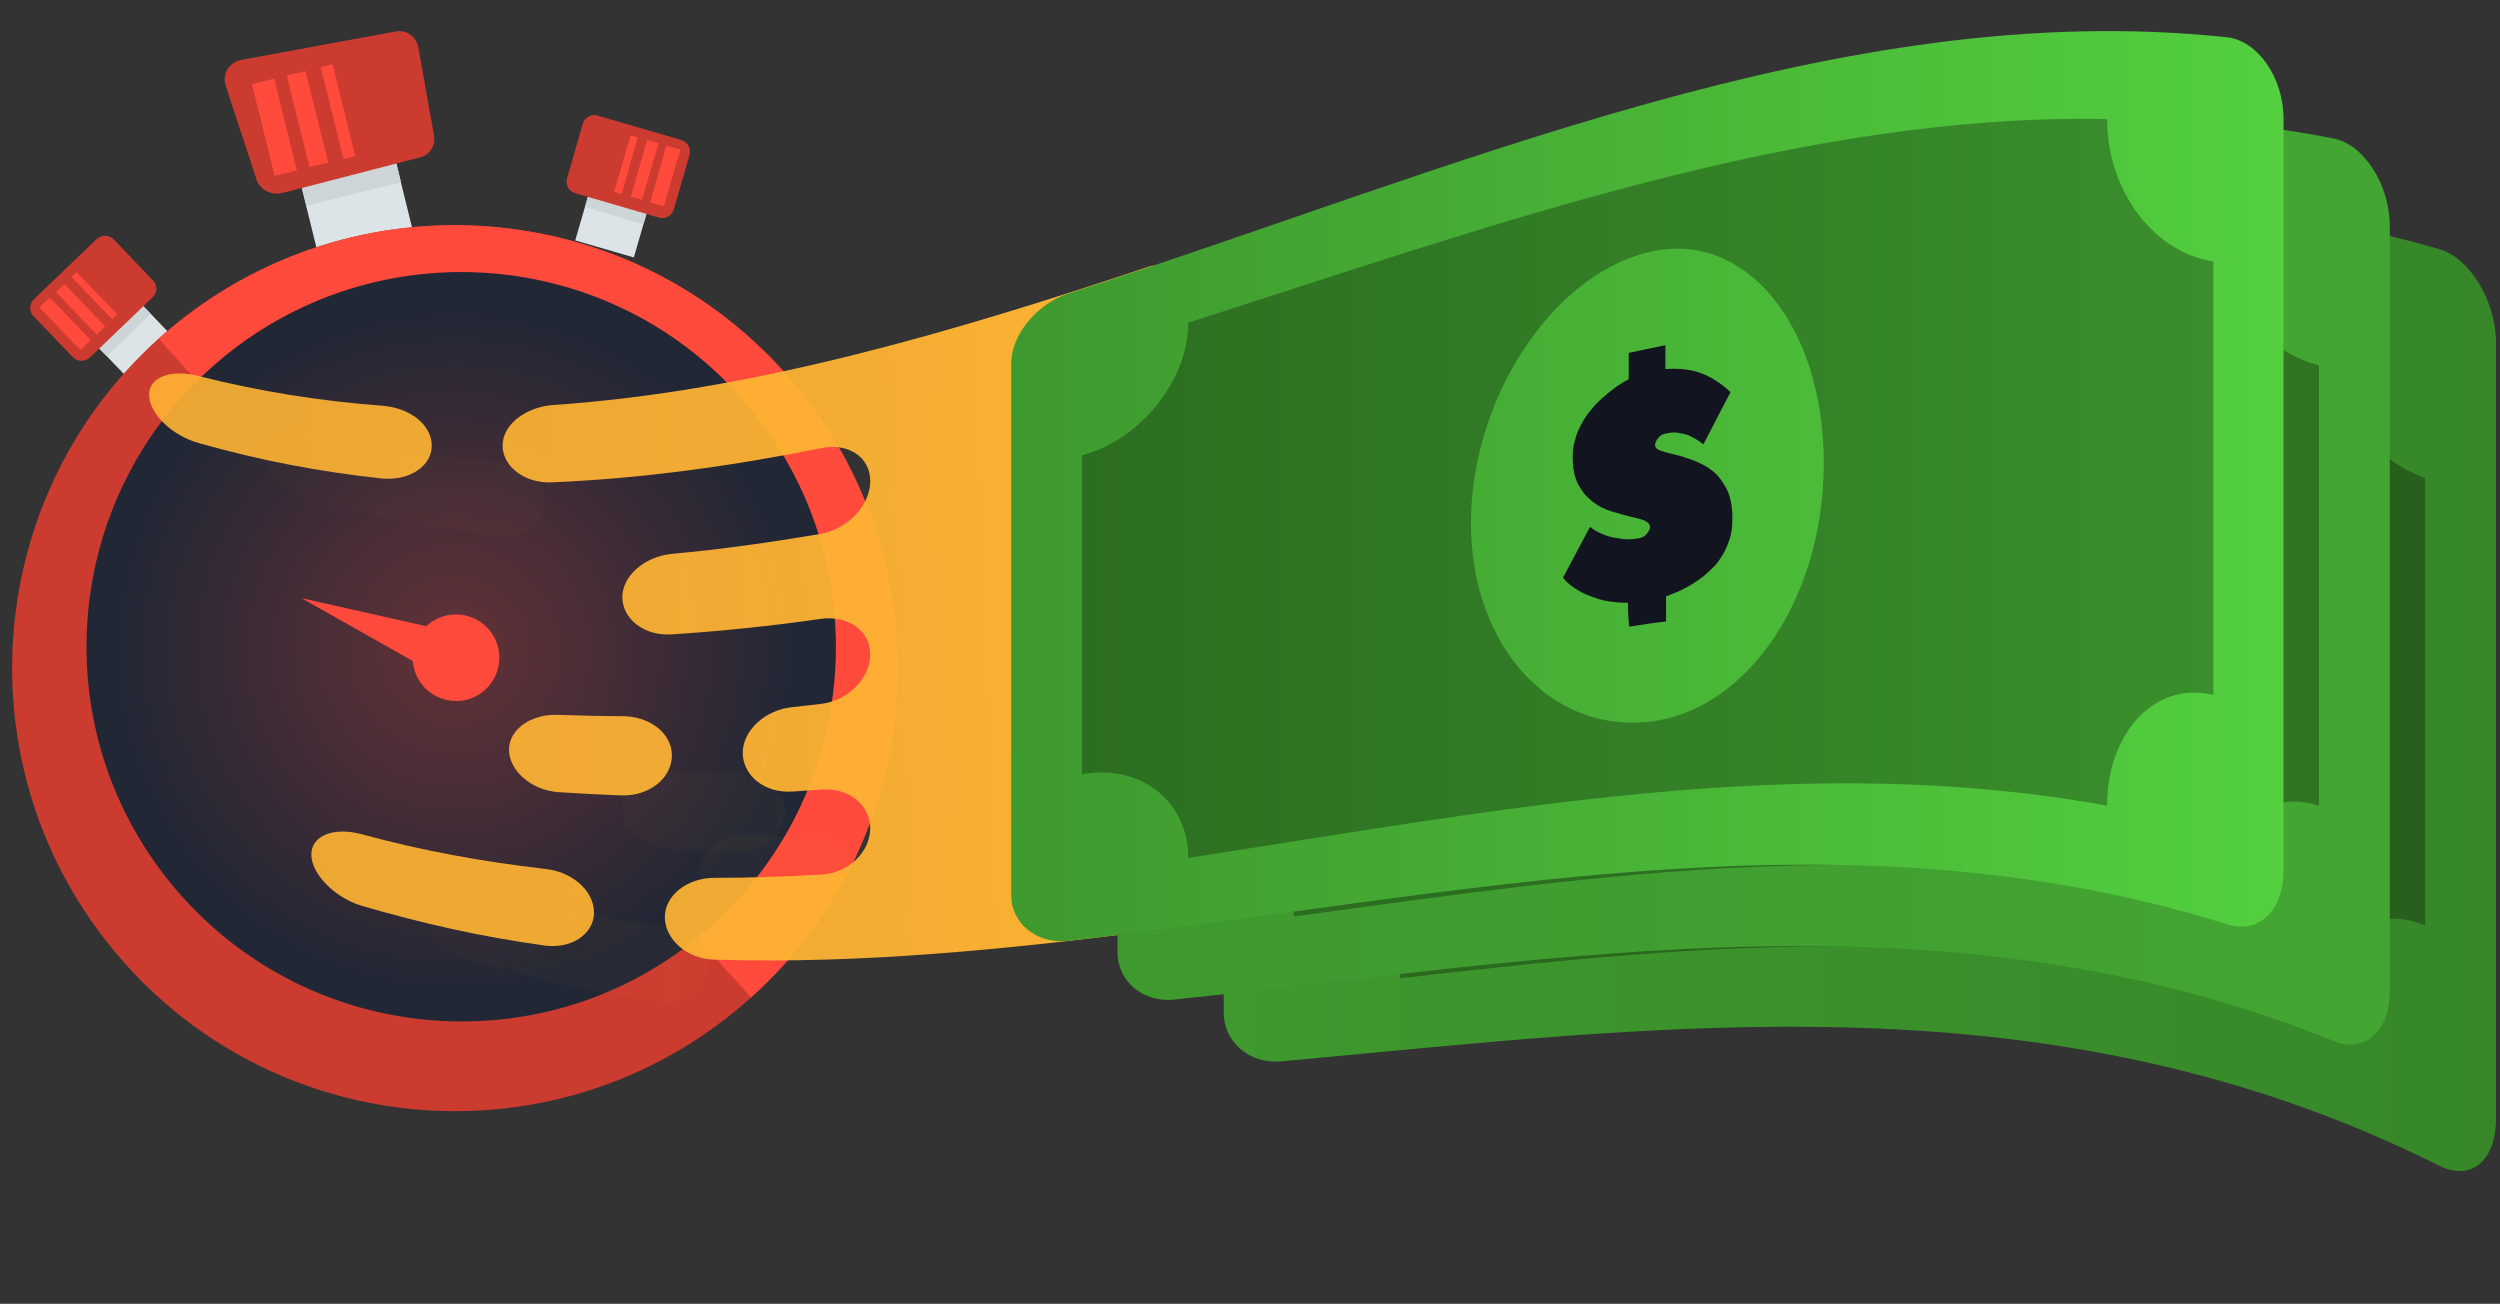 <svg width="395" height="206" viewBox="0 0 395 206" fill="none" xmlns="http://www.w3.org/2000/svg">
<rect x="0" y="0" width="395" height="206" fill="#333333" stroke="none"/>
<path d="M61.51 21.352L46.531 25.043L50.485 41.098L65.463 37.407L61.51 21.352Z" fill="#DCE4E7"/>
<path d="M63.358 28.805L48.414 32.526L46.555 25.016L61.568 21.296L63.358 28.805Z" fill="#CDD5D8"/>
<path d="M68.592 21.503C68.868 23.019 67.835 24.534 66.32 24.879L44.764 30.459C42.974 30.942 41.114 30.046 40.563 28.461L35.674 13.58C35.054 11.72 36.156 9.791 38.222 9.447L62.532 4.969C64.254 4.624 65.838 5.864 66.113 7.587L68.592 21.503Z" fill="#CC3B30"/>
<path d="M46.9 26.946L43.388 27.772L39.807 13.305L43.319 12.409L46.9 26.946Z" fill="#FF4A3C"/>
<path d="M51.857 25.706L48.895 26.395L45.315 11.927L48.276 11.239L51.857 25.706Z" fill="#FF4A3C"/>
<path d="M56.128 24.672L54.269 25.086L50.688 10.618L52.547 10.136L56.128 24.672Z" fill="#FF4A3C"/>
<path d="M20.483 46.108L13.525 52.786L20.678 60.243L27.635 53.565L20.483 46.108Z" fill="#DCE4E7"/>
<path d="M23.828 49.612L16.872 56.294L13.498 52.85L20.454 46.167L23.828 49.612Z" fill="#CDD5D8"/>
<path d="M24.172 44.307C24.93 45.065 24.861 46.236 24.103 46.994L14.186 56.501C13.429 57.19 12.258 57.19 11.501 56.432L5.302 49.956C4.545 49.198 4.614 48.027 5.371 47.269L15.288 37.762C16.046 37.073 17.216 37.073 17.974 37.831L24.172 44.307Z" fill="#CC3B30"/>
<path d="M7.865 47.015L6.23 48.594L12.688 55.285L14.323 53.706L7.865 47.015Z" fill="#FF4A3C"/>
<path d="M10.177 44.87L8.836 46.159L15.277 52.867L16.618 51.578L10.177 44.87Z" fill="#FF4A3C"/>
<path d="M18.526 49.681L17.7 50.439L11.295 43.756L12.121 42.998L18.526 49.681Z" fill="#FF4A3C"/>
<path d="M93.763 28.063L90.885 37.988L100.144 40.675L103.022 30.75L93.763 28.063Z" fill="#DCE4E7"/>
<path d="M92.42 32.733L101.648 35.419L103.025 30.804L93.728 28.117L92.42 32.733Z" fill="#CDD5D8"/>
<path d="M89.596 28.185C89.32 29.218 89.871 30.252 90.904 30.527L104.127 34.386C105.091 34.661 106.193 34.11 106.468 33.077L108.947 24.465C109.223 23.5 108.672 22.398 107.639 22.122L94.417 18.265C93.453 17.989 92.351 18.54 92.075 19.573L89.596 28.185Z" fill="#CC3B30"/>
<path d="M102.75 31.975L104.885 32.595L107.502 23.639L105.298 23.019L102.75 31.975Z" fill="#FF4A3C"/>
<path d="M102.254 22.132L99.666 31.065L101.452 31.583L104.04 22.65L102.254 22.132Z" fill="#FF4A3C"/>
<path d="M97.035 30.322L98.206 30.666L100.754 21.71L99.652 21.365L97.035 30.322Z" fill="#FF4A3C"/>
<path d="M19.825 152.326C-5.993 123.545 -3.6 79.319 25.074 53.476C53.841 27.662 98.118 30.038 123.936 58.819C149.754 87.6 147.361 131.826 118.655 157.608C89.92 183.483 45.642 181.107 19.825 152.326Z" fill="#CC3B30"/>
<path d="M25.109 53.536C53.844 27.661 98.122 30.037 123.939 58.818C149.757 87.6 147.364 131.825 118.658 157.607L25.109 53.536Z" fill="#FF4A3C"/>
<path d="M28.847 141.733C6.968 117.408 8.988 79.942 33.332 58.127C57.676 36.313 95.103 38.284 116.921 62.64C138.738 86.997 136.78 124.431 112.435 146.246C88.184 168.089 50.725 166.057 28.847 141.733Z" fill="#222735"/>
<path d="M66.708 156.303C37.135 153.522 15.438 127.255 18.279 97.702C21.119 68.149 47.328 46.432 76.88 49.272C106.433 52.113 128.15 78.321 125.31 107.874C122.549 137.388 96.281 159.085 66.708 156.303Z" fill="url(#paint0-simple3)"/>
<path d="M69.274 97.661C65.808 99.212 64.276 103.226 65.782 106.699C67.326 110.118 71.349 111.694 74.823 110.188C78.289 108.636 79.821 104.623 78.315 101.15C76.763 97.685 72.748 96.154 69.274 97.661Z" fill="#FF4A3C"/>
<path d="M47.611 94.499L69.297 99.386L66.954 105.414L47.611 94.499Z" fill="#FF4A3C"/>
<g opacity="0.2">
<path opacity="0.2" d="M128.543 132.186C125.186 132.186 121.829 132.084 118.472 131.983C114.199 131.779 110.639 134.222 110.639 137.478C110.639 140.735 114.098 143.89 118.472 144.195C121.829 144.399 125.186 144.602 128.543 144.704C132.816 144.806 136.377 141.956 136.377 138.394C136.275 134.832 132.816 132.186 128.543 132.186Z" fill="url(#paint1-simple3)"/>
</g>
<g opacity="0.2">
<path opacity="0.2" d="M78.286 73.057C68.621 72.344 58.957 70.818 49.292 68.375C45.02 67.256 41.459 68.477 41.459 71.327C41.459 74.176 44.918 77.738 49.292 78.96C58.957 81.707 68.621 83.539 78.286 84.557C82.559 84.964 86.119 82.623 86.119 79.367C86.018 76.008 82.559 73.362 78.286 73.057Z" fill="url(#paint2-simple3)"/>
<path opacity="0.2" d="M74.927 151.93C84.592 154.78 94.256 156.917 103.921 158.24C108.193 158.851 111.754 156.408 111.754 153.05C111.754 149.589 108.295 146.536 103.921 146.129C94.256 145.01 84.592 143.28 74.927 140.633C70.654 139.514 67.094 140.837 67.094 143.89C67.094 146.943 70.553 150.709 74.927 151.93Z" fill="url(#paint3-simple3)"/>
<path opacity="0.2" d="M116.229 122.111C112.872 122.111 109.515 122.009 106.158 121.907C101.885 121.704 98.324 124.146 98.324 127.403C98.324 130.66 101.783 133.815 106.158 134.12C109.515 134.323 112.872 134.527 116.229 134.629C120.502 134.731 124.062 131.881 124.062 128.319C124.062 124.859 120.502 122.111 116.229 122.111Z" fill="url(#paint4-simple3)"/>
</g>
<path d="M79.408 70.412C79.408 73.669 82.867 76.416 87.242 76.213C101.382 75.602 115.523 73.669 129.664 70.819C133.937 69.903 137.497 72.142 137.497 76.009C137.497 79.775 134.038 83.54 129.664 84.355C121.83 85.678 113.997 86.797 106.164 87.51C101.891 87.917 98.33 90.97 98.33 94.328C98.33 97.788 101.789 100.536 106.164 100.231C113.997 99.722 121.83 98.908 129.664 97.788C133.937 97.178 137.497 99.62 137.497 103.386C137.497 107.151 134.038 110.713 129.664 111.222C128.138 111.426 126.714 111.528 125.188 111.731C120.915 112.138 117.354 115.395 117.354 118.957C117.354 122.519 120.813 125.368 125.188 125.063C126.714 124.961 128.138 124.86 129.664 124.758C133.937 124.351 137.497 127.099 137.497 130.864C137.497 134.63 134.038 137.988 129.664 138.192C124.069 138.497 118.473 138.7 112.878 138.7C108.605 138.7 105.045 141.448 105.045 144.909C105.045 148.369 108.504 151.524 112.878 151.625C135.971 152.338 159.064 149.997 182.157 147.046C182.157 112.036 182.157 77.027 182.157 41.916C150.519 52.5 118.88 61.863 87.242 64C82.867 64.407 79.408 67.155 79.408 70.412Z" fill="url(#paint5-simple3)"/>
<path d="M60.384 64.101C50.719 63.389 41.054 61.862 31.39 59.42C27.117 58.3 23.557 59.522 23.557 62.371C23.557 65.221 27.015 68.783 31.39 70.004C41.054 72.752 50.719 74.584 60.384 75.601C64.656 76.008 68.217 73.668 68.217 70.411C68.217 67.052 64.656 64.406 60.384 64.101Z" fill="url(#paint6-simple3)"/>
<path d="M57.025 143.076C66.689 145.925 76.354 148.062 86.018 149.386C90.291 149.996 93.852 147.554 93.852 144.195C93.852 140.735 90.393 137.682 86.018 137.275C76.354 136.155 66.689 134.425 57.025 131.779C52.752 130.66 49.191 131.983 49.191 135.036C49.191 137.987 52.752 141.753 57.025 143.076Z" fill="url(#paint7-simple3)"/>
<path d="M98.329 113.155C94.972 113.155 91.614 113.054 88.257 112.952C83.984 112.748 80.424 115.191 80.424 118.448C80.424 121.704 83.883 124.859 88.257 125.164C91.614 125.368 94.972 125.571 98.329 125.673C102.601 125.775 106.162 122.925 106.162 119.363C106.162 115.903 102.703 113.155 98.329 113.155Z" fill="url(#paint8-simple3)"/>
<path d="M385.419 184.191C324.38 153.66 263.341 162.107 202.302 167.704C197.419 168.111 193.35 164.651 193.35 159.97C193.35 130.659 193.35 101.349 193.35 72.039C193.35 67.358 197.419 62.269 202.302 60.844C263.341 42.526 324.38 21.459 385.419 39.371C390.302 40.795 394.372 47.614 394.372 54.229C394.372 95.141 394.372 136.053 394.372 176.965C394.27 183.581 390.302 186.634 385.419 184.191Z" fill="url(#paint9-simple3)"/>
<path opacity="0.3" d="M366.393 49.344C317.968 40.185 269.646 52.805 221.221 66.34C221.221 75.805 213.693 85.27 204.436 87.509C204.436 105.013 204.436 122.62 204.436 140.124C213.693 138.7 221.221 145.213 221.221 154.576C269.646 148.979 317.968 144.399 366.393 161.496C366.393 149.691 373.921 142.262 383.178 146.231C383.178 122.62 383.178 99.111 383.178 75.5C373.921 72.447 366.393 61.252 366.393 49.344ZM293.756 137.987C278.293 137.886 265.882 122.722 265.882 102.571C265.882 82.522 278.395 63.185 293.756 60.946C309.219 58.606 321.631 76.517 321.631 98.907C321.732 121.297 309.219 137.987 293.756 137.987Z" fill="black"/>
<path d="M290.806 118.142C288.975 117.938 287.449 117.633 286.127 117.022C284.804 116.513 283.787 115.903 282.973 115.292C281.955 114.58 281.142 113.867 280.531 112.951C281.955 110.305 283.38 107.659 284.804 105.013C285.414 105.624 286.127 106.133 286.94 106.54C287.653 106.845 288.466 107.252 289.382 107.456C290.298 107.761 291.315 107.863 292.434 107.761C293.044 107.761 293.451 107.557 293.756 107.15C294.062 106.845 294.265 106.438 294.265 106.031C294.265 105.624 293.96 105.217 293.349 104.911C292.739 104.606 292.027 104.301 291.111 103.995C290.196 103.69 289.28 103.283 288.161 102.774C287.144 102.367 286.127 101.655 285.211 100.942C284.295 100.128 283.583 99.11 282.973 97.889C282.362 96.668 282.057 95.141 282.057 93.309C282.057 92.292 282.159 91.274 282.464 90.46C282.668 89.544 283.075 88.73 283.481 88.017C283.888 87.305 284.397 86.592 284.906 85.982C285.414 85.371 285.923 84.862 286.533 84.353C287.856 83.234 289.28 82.216 290.908 81.504C290.908 80.079 290.908 78.552 290.908 77.128C292.841 76.924 294.774 76.721 296.707 76.517C296.707 77.84 296.707 79.061 296.707 80.384C298.436 80.384 299.86 80.69 301.183 81.199C302.404 81.707 303.523 82.318 304.337 82.929C305.354 83.641 306.269 84.455 306.982 85.371C305.557 88.017 304.133 90.765 302.709 93.411C302.2 92.902 301.59 92.495 300.979 92.088C300.471 91.783 299.86 91.478 299.148 91.172C298.436 90.969 297.724 90.867 296.91 90.867C296.3 90.867 295.893 91.07 295.588 91.478C295.282 91.783 295.079 92.19 295.079 92.597C295.079 93.004 295.384 93.411 295.995 93.716C296.605 94.022 297.317 94.327 298.233 94.632C299.148 94.938 300.064 95.447 301.183 95.955C302.2 96.464 303.217 97.177 304.133 97.991C305.049 98.805 305.761 99.924 306.371 101.248C306.982 102.571 307.287 104.199 307.287 106.133C307.287 107.354 307.185 108.473 306.88 109.491C306.575 110.509 306.168 111.323 305.659 112.137C305.15 112.951 304.642 113.562 303.93 114.172C303.319 114.783 302.607 115.19 301.997 115.699C300.471 116.615 298.741 117.327 296.808 117.836C296.808 119.261 296.808 120.584 296.808 122.009C294.875 122.009 292.943 122.111 291.01 122.212C290.806 120.788 290.806 119.465 290.806 118.142Z" fill="white"/>
<path d="M368.628 164.448C307.589 139.82 246.55 151.523 185.511 157.935C180.628 158.444 176.559 155.085 176.559 150.404C176.559 121.704 176.559 93.107 176.559 64.407C176.559 59.828 180.628 54.841 185.511 53.314C246.55 34.283 307.589 9.858 368.628 21.867C373.512 22.783 377.581 29.194 377.581 35.708C377.581 76.009 377.581 116.311 377.581 156.51C377.581 163.125 373.512 166.484 368.628 164.448Z" fill="url(#paint10-simple3)"/>
<path opacity="0.3" d="M349.605 33.468C301.181 28.583 252.859 43.747 204.434 58.402C204.434 67.663 196.906 77.128 187.648 79.469C187.648 96.668 187.648 113.766 187.648 130.965C196.906 129.439 204.434 135.545 204.434 144.806C252.859 138.191 301.181 130.863 349.605 143.788C349.605 132.186 357.134 124.248 366.391 127.301C366.391 104.098 366.391 80.894 366.391 57.69C357.134 55.553 349.605 45.172 349.605 33.468ZM277.071 125.673C261.607 126.487 249.196 112.036 249.196 92.292C249.196 72.549 261.709 53.11 277.071 50.057C292.534 46.902 304.945 63.593 304.945 85.677C304.945 107.558 292.432 124.859 277.071 125.673Z" fill="black"/>
<path d="M274.019 106.336C272.188 106.234 270.662 106.031 269.339 105.522C268.017 105.013 267 104.504 266.186 103.995C265.168 103.385 264.355 102.672 263.744 101.858C265.168 99.212 266.593 96.464 268.017 93.818C268.627 94.327 269.339 94.836 270.153 95.141C270.865 95.447 271.679 95.752 272.595 95.956C273.51 96.159 274.528 96.261 275.647 96.057C276.257 95.956 276.664 95.752 276.969 95.447C277.274 95.04 277.478 94.734 277.478 94.327C277.478 93.92 277.173 93.513 276.562 93.309C275.952 93.106 275.24 92.801 274.324 92.495C273.409 92.19 272.493 91.885 271.374 91.478C270.357 91.071 269.339 90.562 268.424 89.748C267.508 89.035 266.796 88.119 266.186 86.898C265.575 85.778 265.27 84.252 265.27 82.42C265.27 81.402 265.372 80.486 265.677 79.57C265.881 78.654 266.287 77.84 266.694 77.128C267.101 76.314 267.508 75.703 268.119 74.991C268.627 74.38 269.136 73.769 269.746 73.261C271.069 72.039 272.493 71.022 274.121 70.207C274.121 68.783 274.121 67.358 274.121 65.933C276.054 65.628 277.987 65.322 279.92 65.017C279.92 66.238 279.92 67.561 279.92 68.783C281.649 68.783 283.073 68.884 284.396 69.393C285.617 69.8 286.736 70.309 287.549 70.92C288.567 71.632 289.482 72.345 290.194 73.159C288.77 75.907 287.346 78.654 285.922 81.3C285.413 80.893 284.803 80.486 284.192 80.079C283.684 79.774 283.073 79.469 282.361 79.265C281.649 79.061 280.937 79.061 280.123 79.163C279.513 79.265 279.106 79.469 278.8 79.774C278.495 80.181 278.292 80.486 278.292 80.893C278.292 81.3 278.597 81.708 279.207 81.911C279.818 82.115 280.53 82.42 281.445 82.725C282.361 83.031 283.277 83.336 284.396 83.845C285.413 84.252 286.43 84.862 287.346 85.677C288.262 86.491 288.974 87.508 289.584 88.73C290.194 89.951 290.5 91.579 290.5 93.411C290.5 94.632 290.398 95.752 290.093 96.77C289.788 97.787 289.381 98.602 288.872 99.416C288.363 100.23 287.855 100.942 287.142 101.553C286.532 102.164 285.82 102.672 285.21 103.181C283.684 104.199 281.954 105.013 280.021 105.624C280.021 106.947 280.021 108.372 280.021 109.695C278.088 109.898 276.155 110 274.223 110.204C274.019 108.982 274.019 107.659 274.019 106.336Z" fill="white"/>
<path d="M351.845 146.027C290.806 126.894 229.767 141.753 168.728 148.673C163.845 149.182 159.775 145.925 159.775 141.447C159.775 113.46 159.775 85.371 159.775 57.384C159.775 52.906 163.845 48.021 168.728 46.393C229.767 26.853 290.806 -0.625 351.845 5.888C356.728 6.397 360.798 12.3 360.798 18.711C360.798 58.3 360.798 97.991 360.798 137.58C360.798 143.89 356.83 147.655 351.845 146.027Z" fill="url(#paint11-simple3)"/>
<path opacity="0.3" d="M332.922 18.813C284.498 17.897 236.175 35.504 187.751 50.973C187.751 60.03 180.222 69.495 170.965 71.938C170.965 88.73 170.965 105.522 170.965 122.314C180.222 120.686 187.751 126.589 187.751 135.545C236.175 128.115 284.498 118.447 332.922 127.301C332.922 115.801 340.45 107.558 349.708 109.797C349.708 87 349.708 64.203 349.708 41.304C340.348 39.88 332.922 30.211 332.922 18.813ZM260.285 114.071C244.822 115.597 232.411 101.96 232.411 82.624C232.411 63.287 244.924 43.747 260.285 39.88C275.749 36.012 288.16 51.482 288.16 73.159C288.16 94.836 275.749 112.544 260.285 114.071Z" fill="black"/>
<path d="M257.234 95.243C255.403 95.243 253.877 95.04 252.554 94.633C251.232 94.226 250.214 93.819 249.401 93.31C248.383 92.699 247.569 92.089 246.959 91.274C248.383 88.628 249.807 85.88 251.232 83.234C251.842 83.743 252.554 84.15 253.368 84.456C254.08 84.761 254.894 84.965 255.81 85.066C256.725 85.27 257.743 85.27 258.862 85.066C259.472 84.965 259.879 84.761 260.184 84.354C260.489 83.947 260.693 83.642 260.693 83.234C260.693 82.827 260.388 82.522 259.777 82.217C259.167 82.013 258.455 81.81 257.539 81.606C256.624 81.403 255.708 81.097 254.589 80.792C253.572 80.487 252.554 79.978 251.639 79.265C250.723 78.553 250.011 77.739 249.401 76.619C248.79 75.5 248.485 74.075 248.485 72.243C248.485 71.225 248.587 70.309 248.892 69.394C249.095 68.478 249.502 67.663 249.909 66.951C250.316 66.137 250.825 65.424 251.333 64.814C251.842 64.203 252.351 63.593 252.961 63.084C254.284 61.862 255.708 60.743 257.336 59.929C257.336 58.504 257.336 57.181 257.336 55.756C259.269 55.349 261.201 54.942 263.134 54.535C263.134 55.756 263.134 56.977 263.134 58.3C264.864 58.199 266.288 58.3 267.611 58.606C268.831 58.911 269.95 59.42 270.764 59.929C271.782 60.539 272.697 61.252 273.409 61.964C271.985 64.712 270.561 67.46 269.137 70.208C268.628 69.801 268.017 69.394 267.407 69.088C266.898 68.783 266.288 68.579 265.576 68.478C264.864 68.274 264.152 68.274 263.338 68.478C262.727 68.579 262.321 68.783 262.015 69.19C261.71 69.597 261.507 69.902 261.507 70.309C261.507 70.717 261.812 71.022 262.422 71.225C263.033 71.429 263.745 71.633 264.66 71.836C265.576 72.04 266.492 72.345 267.611 72.752C268.628 73.159 269.645 73.668 270.561 74.38C271.476 75.093 272.188 76.111 272.799 77.23C273.409 78.451 273.714 79.978 273.714 81.81C273.714 83.031 273.613 84.15 273.308 85.066C273.002 86.084 272.595 87 272.087 87.814C271.578 88.628 271.069 89.341 270.357 89.951C269.747 90.562 269.035 91.173 268.424 91.58C266.898 92.699 265.169 93.513 263.236 94.226C263.236 95.549 263.236 96.872 263.236 98.195C261.303 98.398 259.37 98.704 257.437 99.009C257.234 97.889 257.234 96.567 257.234 95.243Z" fill="#12141F"/>
<defs>
<radialGradient id="paint0-simple3" cx="0" cy="0" r="1" gradientUnits="userSpaceOnUse" gradientTransform="translate(71.8 102.801) rotate(-160.737) scale(53.77)">
<stop stop-color="#FF4A3C" stop-opacity="0.3"/>
<stop offset="1" stop-color="#FF4A3C" stop-opacity="0"/>
</radialGradient>
<linearGradient id="paint1-simple3" x1="217.348" y1="134.742" x2="60.99" y2="140.696" gradientUnits="userSpaceOnUse">
<stop stop-color="#FFB433"/>
<stop offset="0.3" stop-color="#FFB433" stop-opacity="0.944"/>
<stop offset="0.399" stop-color="#FFB433" stop-opacity="0.853"/>
<stop offset="1" stop-color="#FFB433" stop-opacity="0.3"/>
</linearGradient>
<linearGradient id="paint2-simple3" x1="203.011" y1="70.858" x2="46.653" y2="76.812" gradientUnits="userSpaceOnUse">
<stop stop-color="#FFB433"/>
<stop offset="0.3" stop-color="#FFB433" stop-opacity="0.944"/>
<stop offset="0.399" stop-color="#FFB433" stop-opacity="0.853"/>
<stop offset="1" stop-color="#FFB433" stop-opacity="0.3"/>
</linearGradient>
<linearGradient id="paint3-simple3" x1="205.827" y1="144.86" x2="49.469" y2="150.814" gradientUnits="userSpaceOnUse">
<stop stop-color="#FFB433"/>
<stop offset="0.3" stop-color="#FFB433" stop-opacity="0.944"/>
<stop offset="0.399" stop-color="#FFB433" stop-opacity="0.853"/>
<stop offset="1" stop-color="#FFB433" stop-opacity="0.3"/>
</linearGradient>
<linearGradient id="paint4-simple3" x1="205.058" y1="124.686" x2="48.7" y2="130.64" gradientUnits="userSpaceOnUse">
<stop stop-color="#FFB433"/>
<stop offset="0.3" stop-color="#FFB433" stop-opacity="0.944"/>
<stop offset="0.399" stop-color="#FFB433" stop-opacity="0.853"/>
<stop offset="1" stop-color="#FFB433" stop-opacity="0.3"/>
</linearGradient>
<linearGradient id="paint5-simple3" x1="186.428" y1="95.64" x2="30.071" y2="101.594" gradientUnits="userSpaceOnUse">
<stop stop-color="#FFB433"/>
<stop offset="0.3" stop-color="#FFB433" stop-opacity="0.944"/>
<stop offset="0.399" stop-color="#FFB433" stop-opacity="0.938"/>
<stop offset="1" stop-color="#FFB433" stop-opacity="0.9"/>
</linearGradient>
<linearGradient id="paint6-simple3" x1="185.144" y1="61.92" x2="28.786" y2="67.874" gradientUnits="userSpaceOnUse">
<stop stop-color="#FFB433"/>
<stop offset="0.3" stop-color="#FFB433" stop-opacity="0.944"/>
<stop offset="0.399" stop-color="#FFB433" stop-opacity="0.938"/>
<stop offset="1" stop-color="#FFB433" stop-opacity="0.9"/>
</linearGradient>
<linearGradient id="paint7-simple3" x1="187.96" y1="135.921" x2="31.602" y2="141.875" gradientUnits="userSpaceOnUse">
<stop stop-color="#FFB433"/>
<stop offset="0.3" stop-color="#FFB433" stop-opacity="0.944"/>
<stop offset="0.399" stop-color="#FFB433" stop-opacity="0.938"/>
<stop offset="1" stop-color="#FFB433" stop-opacity="0.9"/>
</linearGradient>
<linearGradient id="paint8-simple3" x1="187.193" y1="115.748" x2="30.835" y2="121.703" gradientUnits="userSpaceOnUse">
<stop stop-color="#FFB433"/>
<stop offset="0.3" stop-color="#FFB433" stop-opacity="0.944"/>
<stop offset="0.399" stop-color="#FFB433" stop-opacity="0.938"/>
<stop offset="1" stop-color="#FFB433" stop-opacity="0.9"/>
</linearGradient>
<linearGradient id="paint9-simple3" x1="193.279" y1="108.791" x2="394.31" y2="108.791" gradientUnits="userSpaceOnUse">
<stop stop-color="#3E992E"/>
<stop offset="0.999" stop-color="#378729"/>
</linearGradient>
<linearGradient id="paint10-simple3" x1="176.521" y1="91.902" x2="377.552" y2="91.902" gradientUnits="userSpaceOnUse">
<stop stop-color="#3E992E"/>
<stop offset="1" stop-color="#43A632"/>
</linearGradient>
<linearGradient id="paint11-simple3" x1="159.771" y1="76.804" x2="360.802" y2="76.804" gradientUnits="userSpaceOnUse">
<stop stop-color="#3E992E"/>
<stop offset="1" stop-color="#53CF3F"/>
</linearGradient>
</defs>
</svg>
